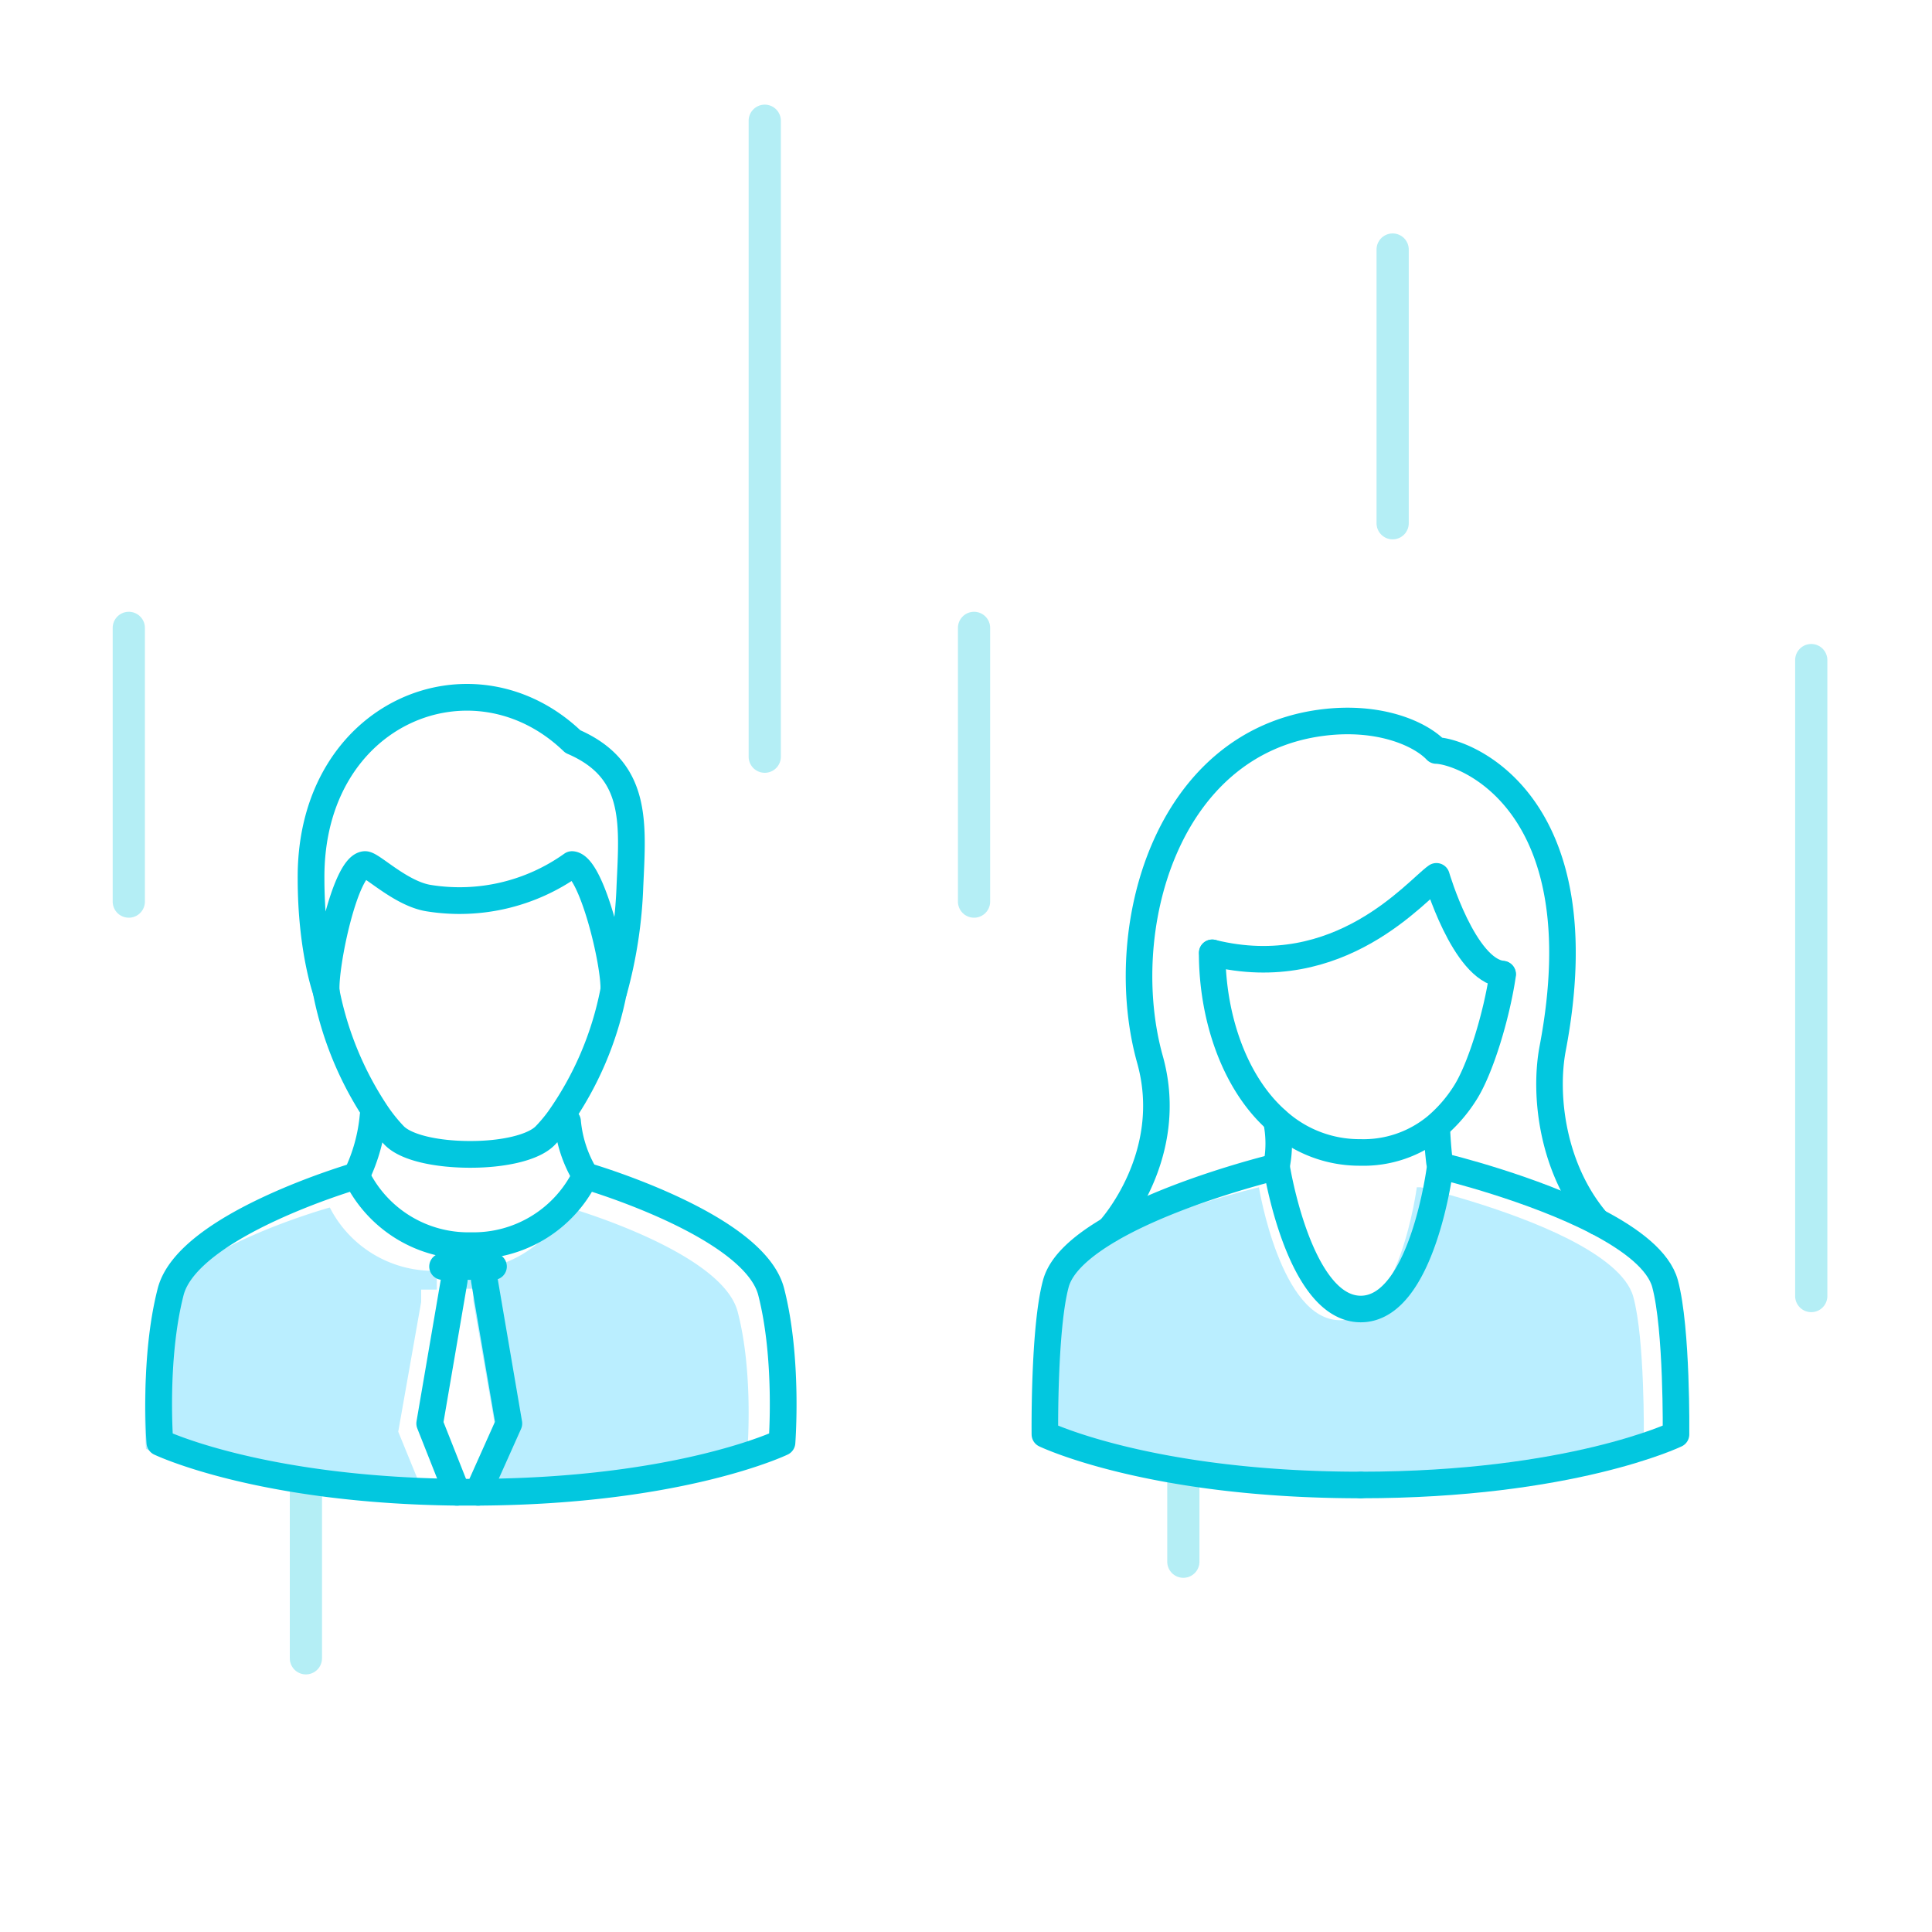 <svg xmlns="http://www.w3.org/2000/svg" viewBox="0 0 240 240"><defs><style>.cls-2{fill:#02c7df}.cls-3{fill:#baeeff}.cls-4,.cls-5{fill:none;stroke:#02c7df;stroke-linecap:round;stroke-linejoin:round}.cls-4{stroke-width:3.3px}.cls-5{stroke-width:3.32px}</style></defs><g id="iko01"><g id="Grupa_73" data-name="Grupa 73" opacity=".3"><path class="cls-2" d="M95 13a2 2 0 0 0-2 2v79a2 2 0 0 0 4 0V15a2 2 0 0 0-2-2z" id="Prostokąt_zaokrąglony_3" data-name="Prostokąt zaokrąglony 3"/><path class="cls-2" d="M225 80a2 2 0 0 0-2 2v79a2 2 0 0 0 4 0V82a2 2 0 0 0-2-2z" id="Prostokąt_zaokrąglony_3_kopia_4" data-name="Prostokąt zaokrąglony 3 kopia 4"/><path class="cls-2" d="M121 76a2 2 0 0 0-2 2v34a2 2 0 0 0 4 0V78a2 2 0 0 0-2-2z" id="Prostokąt_zaokrąglony_3_kopia" data-name="Prostokąt zaokrąglony 3 kopia"/><path class="cls-2" d="M16 76a2 2 0 0 0-2 2v34a2 2 0 0 0 4 0V78a2 2 0 0 0-2-2z" id="Prostokąt_zaokrąglony_3_kopia_3" data-name="Prostokąt zaokrąglony 3 kopia 3"/><path class="cls-2" d="M38 170a2 2 0 0 0-2 2v34a2 2 0 0 0 4 0v-34a2 2 0 0 0-2-2z" id="Prostokąt_zaokrąglony_3_kopia_2" data-name="Prostokąt zaokrąglony 3 kopia 2"/><path class="cls-2" d="M147 158a2 2 0 0 0-2 2v34a2 2 0 0 0 4 0v-34a2 2 0 0 0-2-2z" id="Prostokąt_zaokrąglony_3_kopia_7" data-name="Prostokąt zaokrąglony 3 kopia 7"/><path class="cls-2" d="M173 29a2 2 0 0 0-2 2v34a2 2 0 0 0 4 0V31a2 2 0 0 0-2-2z" id="Prostokąt_zaokrąglony_3_kopia_6" data-name="Prostokąt zaokrąglony 3 kopia 6"/></g><g id="Grupa_74" data-name="Grupa 74"><g id="Kompozycja_1_Obraz" data-name="Kompozycja 1 Obraz"><g id="Kompozycja_1_Obraz-2" data-name="Kompozycja 1 Obraz"><path class="cls-3" d="M202.89 161.08c1.45 5.22 1.31 17.51 1.31 17.51s-12.58 5.88-37.77 5.88-37.78-5.88-37.78-5.88-.14-12.29 1.31-17.51c.65-2.33 3.22-4.47 6.52-6.33 7.87-4.43 19.91-7.26 19.91-7.26S159.07 164 166.46 164s9.54-16.51 9.54-16.51h.49s10.51 2.46 18.31 6.4c4.02 2.05 7.34 4.49 8.09 7.19z"/><path class="cls-4" d="M186.64 121c-4.79-.48-8.2-12.14-8.2-12.14-2.45 1.7-12 13.42-27.83 9.51"/><path class="cls-4" d="M198.42 151.78c-5.62-6.55-6.64-15.75-5.54-21.55 5.82-30.6-10.95-36.91-14.46-37-2-2.11-7.11-4.35-14.1-3.47-19.67 2.46-25.91 26-21.46 41.87 3.35 12-5 21.07-5 21.07m40.96-8.32c-.29-2.47-.34-4.38-.34-4.38m-19.93-.84a14.12 14.12 0 0 1 0 5.78"/><path class="cls-4" d="M179.42 144.94s10.91 2.63 19 6.84c4.2 2.19 7.64 4.8 8.42 7.68 1.51 5.59 1.36 18.72 1.36 18.72s-13.06 6.29-39.2 6.29"/><path class="cls-4" d="M178.91 144.94s-2.19 17.67-9.87 17.67-10.46-17.67-10.46-17.67-12.49 3-20.66 7.76c-3.42 2-6.09 4.27-6.76 6.76-1.51 5.59-1.36 18.72-1.36 18.72s13.06 6.29 39.2 6.29m-18.42-66.11c0 8 2.75 16.14 8 20.8a15.24 15.24 0 0 0 10.38 4 14.17 14.17 0 0 0 9.45-3.24 18 18 0 0 0 3.58-4.13c1.9-2.95 3.94-9.65 4.68-14.76"/></g></g><g id="Kompozycja_2_Obraz" data-name="Kompozycja 2 Obraz"><g id="Kompozycja_2_Obraz-2" data-name="Kompozycja 2 Obraz"><path class="cls-3" d="M57.26 157.79a14.22 14.22 0 0 0 13.1-7.86s19.29 5.48 21.27 13 1.23 16.95 1.23 16.95-11.58 5.47-34.78 5.59l3.52-7.73-2.8-16.11v-1.54h-1.54zM19.39 163c2-7.56 21.58-13 21.58-13a14.42 14.42 0 0 0 13.29 7.86v2.34h-1.94v1.53l-2.85 16.12 3.16 7.73c-23-.24-34.49-5.59-34.49-5.59s-.76-9.45 1.25-16.99z"/><path class="cls-5" d="M72.72 146.06a15.74 15.74 0 0 1-2.22-6.75m-24.15-.72a21.49 21.49 0 0 1-2.07 7.47m-3.77-22.94a41.74 41.74 0 0 0 6.27 15.22 20.46 20.46 0 0 0 2.22 2.75c1.53 1.53 5.36 2.29 9.22 2.31h.28c3.86 0 7.69-.78 9.21-2.31a19.59 19.59 0 0 0 1.69-2 41.06 41.06 0 0 0 6.83-16"/><path class="cls-5" d="M76.25 123.12a56.3 56.3 0 0 0 2-13.05c.36-7.92 1-14.46-7.09-17.95-12.33-11.87-32.65-3.76-32.52 17 0 8.79 1.88 14 1.88 14-.19-3.37 2.37-15.53 4.81-15.72.82-.06 4.49 3.67 8 4.18a24.05 24.05 0 0 0 17.73-4.18c2.42.19 5.38 12.35 5.19 15.72zm-19.48 62.25h2.62c25.18-.13 37.75-6.18 37.75-6.18s.81-10.36-1.34-18.72-23.08-14.41-23.08-14.41a15.45 15.45 0 0 1-14.22 8.68 15.45 15.45 0 0 1-14.22-8.68s-20.93 6.06-23.08 14.41-1.34 18.72-1.34 18.72 12.29 5.91 36.9 6.18"/><path class="cls-5" d="M60.17 159.03l3.04 17.8-3.82 8.54v.01m-2.96-26.36l-3.05 17.81 3.38 8.54h.01v.01m4.53-28.05h-6.32"/></g></g></g></g><path fill="none" d="M0 0h240v240H0z" id="Warstwa_6" data-name="Warstwa 6"/></svg>